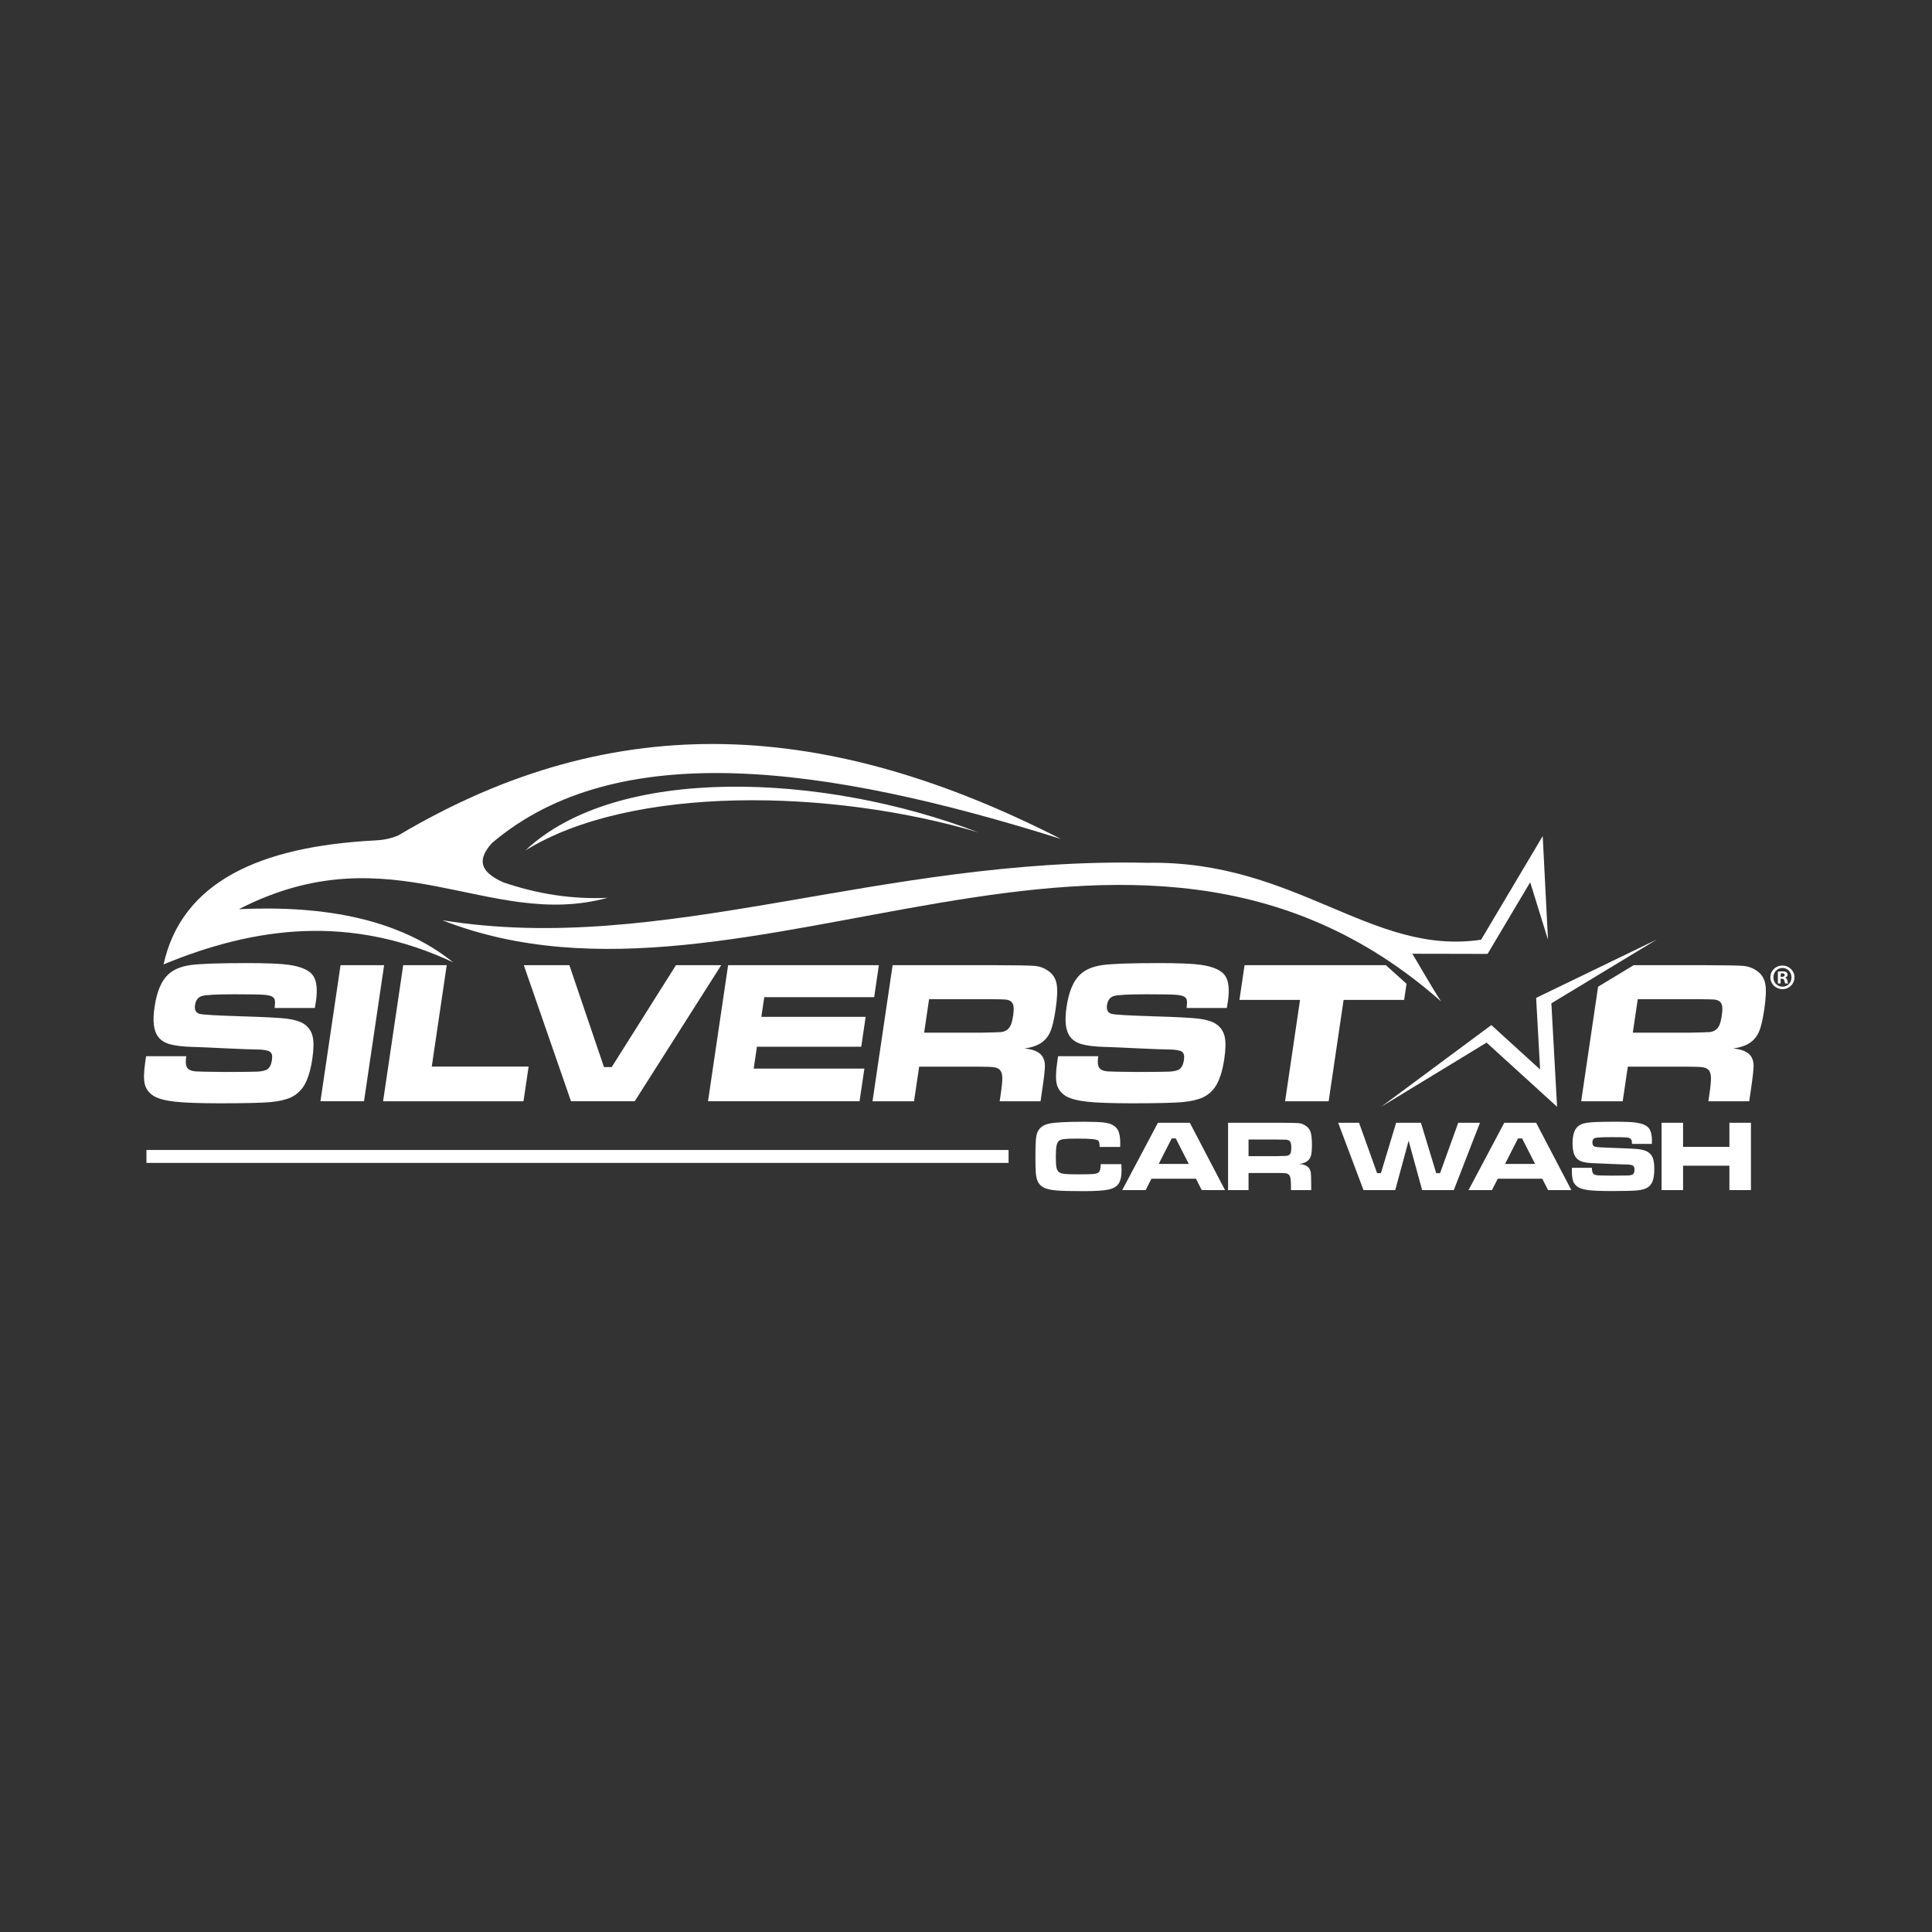 <?xml version="1.0" encoding="UTF-8"?>
<svg xmlns="http://www.w3.org/2000/svg" width="161" height="161" viewBox="0 0 161 161" fill="none">
  <rect x="0" y="0" width="161" height="161" fill="#333333" stroke="none"/>
  <path fill-rule="evenodd" clip-rule="evenodd" d="M43.787 70.869C52.602 65.408 69.243 65.721 81.522 69.364C68.547 64.389 51.381 63.696 43.787 70.869Z" fill="white"></path>
  <path fill-rule="evenodd" clip-rule="evenodd" d="M40.992 70.256C51.412 61.406 68.715 63.722 88.407 69.912C69.175 60.097 51.459 58.76 33.204 69.612C32.46 69.93 31.811 70.01 31.182 70.041C21.629 70.548 15.149 73.493 13.629 80.368C21.277 77.206 29.199 76.185 37.765 80.195C33.321 76.627 27.167 75.43 19.909 75.763C32.687 69.209 40.69 77.542 50.629 74.817C47.702 74.951 44.806 74.509 41.939 73.527C40.387 72.821 39.5 71.911 40.992 70.256Z" fill="white"></path>
  <path fill-rule="evenodd" clip-rule="evenodd" d="M128.011 83.156L128.342 89.121L124.278 85.423L115.099 92.231L123.882 86.884L129.756 92.231L129.281 83.608L138.074 78.29L128.011 83.156Z" fill="white"></path>
  <path d="M12.178 88.017H15.524C15.436 88.575 15.495 88.934 15.705 89.097C15.857 89.203 16.064 89.266 16.32 89.284C16.581 89.304 17.409 89.317 18.802 89.33C20.263 89.325 21.145 89.317 21.44 89.302C21.737 89.286 21.975 89.245 22.156 89.172C22.427 89.066 22.595 88.785 22.665 88.317C22.714 87.978 22.657 87.755 22.494 87.642C22.329 87.528 21.972 87.466 21.422 87.456C20.992 87.456 20.098 87.422 18.727 87.357C17.326 87.29 16.413 87.249 15.984 87.241C15.156 87.213 14.531 87.132 14.104 87.003C13.678 86.874 13.36 86.659 13.158 86.367C12.801 85.878 12.708 85.066 12.879 83.921C13.067 82.641 13.445 81.741 14.011 81.214C14.443 80.803 15.053 80.542 15.837 80.428C16.625 80.314 18.2 80.257 20.558 80.257C22.226 80.257 23.389 80.306 24.051 80.399C25.07 80.544 25.742 80.834 26.068 81.268C26.391 81.705 26.476 82.437 26.324 83.466C26.311 83.562 26.28 83.737 26.236 83.999H22.887C22.924 83.681 22.929 83.466 22.903 83.35C22.88 83.233 22.812 83.14 22.701 83.065C22.564 82.977 22.308 82.92 21.939 82.894C21.566 82.869 20.77 82.858 19.549 82.858C18.081 82.858 17.181 82.905 16.848 82.995C16.514 83.088 16.315 83.342 16.253 83.755C16.193 84.156 16.32 84.399 16.628 84.487C16.884 84.562 18.094 84.629 20.261 84.697C22.086 84.751 23.301 84.816 23.909 84.891C24.517 84.968 24.985 85.108 25.321 85.32C25.698 85.571 25.941 85.912 26.047 86.346C26.156 86.783 26.148 87.406 26.029 88.221C25.871 89.291 25.61 90.088 25.246 90.605C24.974 90.987 24.63 91.275 24.216 91.461C23.803 91.647 23.242 91.776 22.536 91.843C21.778 91.908 20.38 91.942 18.345 91.942C16.638 91.942 15.384 91.895 14.582 91.807C13.781 91.719 13.191 91.561 12.814 91.334C12.424 91.091 12.178 90.77 12.072 90.37C11.969 89.971 11.976 89.366 12.098 88.549L12.175 88.019L12.178 88.017ZM72.71 91.771L74.385 80.43H82.737C84.697 80.436 85.868 80.456 86.251 80.493C86.633 80.529 86.99 80.658 87.316 80.878C87.709 81.139 87.949 81.496 88.045 81.956C88.138 82.414 88.112 83.13 87.968 84.112C87.846 84.937 87.706 85.542 87.546 85.93C87.386 86.318 87.148 86.628 86.83 86.861C86.489 87.112 86.005 87.282 85.374 87.378C86.093 87.432 86.579 87.642 86.845 88.001C86.995 88.216 87.073 88.477 87.078 88.785C87.081 89.095 87.011 89.739 86.866 90.719L86.711 91.773H83.306L83.396 91.166C83.489 90.532 83.533 90.085 83.525 89.816C83.518 89.547 83.463 89.341 83.357 89.196C83.249 89.066 83.086 88.981 82.866 88.942C82.646 88.906 82.178 88.888 81.465 88.888H76.596L76.169 91.773H72.712L72.71 91.771ZM77.012 86.054H81.873C82.724 86.036 83.231 86.023 83.396 86.008C83.559 85.992 83.709 85.951 83.836 85.878C83.996 85.785 84.123 85.646 84.213 85.462C84.301 85.276 84.374 84.994 84.428 84.617C84.482 84.247 84.49 83.97 84.446 83.787C84.404 83.606 84.306 83.471 84.143 83.388C84.03 83.332 83.89 83.3 83.722 83.29C83.556 83.28 83.073 83.269 82.276 83.264H77.423L77.012 86.054ZM60.676 80.43H73.24L72.847 83.096H63.689L63.446 84.736H72.138L71.771 87.228H63.078L62.809 89.046H72.032L71.629 91.771H59.001L60.676 80.43ZM43.65 80.43H47.448L50.331 88.922H50.978L56.33 80.43H60.102L52.894 91.771H47.583L43.65 80.43ZM33.597 80.43H37.227L35.981 88.88H44.051L43.624 91.773H31.924L33.6 80.433L33.597 80.43ZM28.379 80.43H32.01L30.334 91.771H26.704L28.379 80.43Z" fill="white"></path>
  <path fill-rule="evenodd" clip-rule="evenodd" d="M103.714 80.43H115.489L117.211 81.982L117.012 83.324H111.967L110.721 91.773H107.091L108.337 83.324H103.287L103.714 80.43ZM88.177 88.017H91.523C91.435 88.575 91.494 88.934 91.704 89.097C91.856 89.203 92.063 89.266 92.319 89.284C92.58 89.304 93.408 89.317 94.801 89.33C96.262 89.325 97.144 89.317 97.439 89.302C97.736 89.286 97.974 89.245 98.155 89.172C98.426 89.066 98.594 88.785 98.664 88.317C98.713 87.978 98.656 87.755 98.493 87.642C98.328 87.528 97.971 87.466 97.421 87.456C96.991 87.456 96.097 87.422 94.726 87.357C93.325 87.29 92.412 87.249 91.983 87.241C91.156 87.213 90.53 87.132 90.103 87.003C89.677 86.874 89.359 86.659 89.157 86.367C88.8 85.878 88.707 85.066 88.878 83.921C89.066 82.641 89.444 81.741 90.01 81.214C90.442 80.803 91.052 80.542 91.836 80.428C92.624 80.314 94.199 80.257 96.557 80.257C98.225 80.257 99.388 80.306 100.05 80.399C101.069 80.544 101.741 80.834 102.067 81.268C102.39 81.705 102.475 82.437 102.323 83.466C102.307 83.562 102.279 83.737 102.235 83.999H98.887C98.923 83.681 98.928 83.466 98.902 83.35C98.879 83.233 98.812 83.14 98.7 83.065C98.563 82.977 98.307 82.92 97.938 82.894C97.565 82.869 96.769 82.858 95.549 82.858C94.08 82.858 93.18 82.905 92.847 82.995C92.513 83.088 92.314 83.342 92.252 83.755C92.192 84.156 92.319 84.399 92.627 84.487C92.883 84.562 94.093 84.629 96.26 84.697C98.085 84.751 99.3 84.816 99.908 84.891C100.515 84.968 100.983 85.108 101.32 85.32C101.697 85.571 101.94 85.912 102.046 86.346C102.155 86.783 102.147 87.406 102.028 88.221C101.87 89.291 101.607 90.088 101.245 90.605C100.973 90.987 100.629 91.275 100.216 91.461C99.802 91.647 99.241 91.776 98.535 91.843C97.777 91.908 96.379 91.942 94.344 91.942C92.637 91.942 91.383 91.895 90.582 91.807C89.78 91.719 89.191 91.561 88.813 91.334C88.423 91.091 88.177 90.77 88.071 90.37C87.968 89.971 87.975 89.366 88.097 88.549L88.174 88.019L88.177 88.017ZM131.765 91.771L133.174 82.225L136.143 80.43H141.792C143.752 80.436 144.923 80.456 145.306 80.493C145.689 80.529 146.046 80.658 146.371 80.878C146.764 81.139 147.005 81.496 147.101 81.956C147.194 82.414 147.168 83.13 147.023 84.112C146.901 84.937 146.762 85.542 146.602 85.93C146.441 86.318 146.203 86.628 145.885 86.861C145.544 87.112 145.06 87.282 144.43 87.378C145.148 87.432 145.634 87.642 145.901 88.001C146.051 88.216 146.128 88.477 146.134 88.785C146.136 89.095 146.066 89.739 145.922 90.719L145.766 91.773H142.361L142.452 91.166C142.545 90.532 142.589 90.085 142.581 89.816C142.573 89.547 142.519 89.341 142.413 89.196C142.304 89.066 142.141 88.981 141.922 88.942C141.702 88.906 141.234 88.888 140.52 88.888H135.651L135.225 91.773H131.768L131.765 91.771ZM136.068 86.054H140.929C141.779 86.036 142.286 86.023 142.452 86.008C142.614 85.992 142.764 85.951 142.891 85.878C143.051 85.785 143.178 85.646 143.269 85.462C143.357 85.276 143.429 84.994 143.483 84.617C143.538 84.247 143.545 83.97 143.501 83.787C143.46 83.606 143.362 83.471 143.199 83.388C143.085 83.332 142.945 83.3 142.777 83.29C142.612 83.28 142.128 83.269 141.332 83.264H136.479L136.068 86.054Z" fill="white"></path>
  <path fill-rule="evenodd" clip-rule="evenodd" d="M91.738 97.01H93.447C93.457 97.284 93.463 97.459 93.463 97.54C93.463 97.974 93.398 98.31 93.269 98.556C93.126 98.83 92.85 99.016 92.436 99.114C92.022 99.215 91.306 99.264 90.29 99.264C89.222 99.264 88.462 99.243 88.007 99.202C87.554 99.161 87.21 99.081 86.98 98.964C86.776 98.858 86.621 98.713 86.52 98.532C86.419 98.351 86.352 98.106 86.321 97.788C86.298 97.532 86.285 97.072 86.285 96.407C86.285 95.743 86.298 95.29 86.321 95.001C86.347 94.713 86.393 94.491 86.466 94.331C86.621 93.974 86.939 93.744 87.415 93.638C87.891 93.532 88.852 93.48 90.298 93.48C91.022 93.48 91.547 93.498 91.875 93.529C92.203 93.563 92.465 93.625 92.661 93.715C92.917 93.837 93.095 94.015 93.199 94.253C93.302 94.491 93.354 94.838 93.354 95.3C93.354 95.324 93.354 95.419 93.349 95.58H91.64C91.632 95.394 91.619 95.269 91.603 95.205C91.588 95.143 91.557 95.091 91.51 95.047C91.446 94.99 91.278 94.946 91.011 94.923C90.745 94.897 90.344 94.884 89.804 94.884C89.263 94.884 88.899 94.894 88.695 94.92C88.488 94.944 88.343 94.99 88.258 95.057C88.157 95.14 88.087 95.277 88.046 95.474C88.007 95.668 87.986 95.978 87.986 96.404C87.986 96.831 88.004 97.128 88.04 97.302C88.077 97.475 88.144 97.602 88.247 97.677C88.343 97.752 88.496 97.801 88.705 97.826C88.914 97.85 89.287 97.863 89.817 97.863C90.471 97.863 90.908 97.852 91.125 97.832C91.342 97.808 91.49 97.762 91.567 97.687C91.668 97.591 91.722 97.366 91.728 97.017L91.738 97.01ZM12.204 95.83H84.048V96.911H12.204V95.83ZM138.463 93.566H140.257V95.572H144.117V93.566H145.912V99.176H144.117V97.141H140.257V99.176H138.463V93.566ZM131.003 97.317H132.658C132.655 97.594 132.712 97.772 132.826 97.852C132.909 97.904 133.015 97.935 133.144 97.945C133.273 97.956 133.684 97.964 134.375 97.969C135.096 97.966 135.533 97.961 135.675 97.956C135.82 97.948 135.936 97.927 136.019 97.891C136.146 97.84 136.208 97.7 136.208 97.467C136.208 97.299 136.164 97.191 136.073 97.134C135.983 97.077 135.802 97.046 135.53 97.04C135.318 97.04 134.874 97.022 134.191 96.991C133.493 96.958 133.038 96.937 132.826 96.934C132.415 96.922 132.099 96.88 131.88 96.816C131.66 96.751 131.487 96.645 131.365 96.5C131.153 96.26 131.047 95.856 131.047 95.29C131.047 94.657 131.169 94.212 131.409 93.951C131.593 93.746 131.874 93.617 132.254 93.563C132.637 93.506 133.41 93.478 134.576 93.478C135.401 93.478 135.98 93.501 136.314 93.547C136.828 93.62 137.183 93.762 137.374 93.977C137.565 94.194 137.661 94.556 137.661 95.062C137.661 95.109 137.661 95.197 137.656 95.326H135.998C135.993 95.168 135.98 95.062 135.96 95.006C135.939 94.949 135.9 94.902 135.838 94.866C135.763 94.822 135.634 94.794 135.448 94.781C135.262 94.768 134.866 94.763 134.264 94.763C133.537 94.763 133.095 94.786 132.937 94.83C132.779 94.876 132.699 95.001 132.699 95.205C132.699 95.409 132.779 95.523 132.937 95.567C133.069 95.603 133.671 95.636 134.75 95.67C135.655 95.696 136.262 95.73 136.567 95.766C136.872 95.805 137.115 95.874 137.296 95.978C137.501 96.102 137.648 96.27 137.731 96.485C137.816 96.702 137.858 97.01 137.858 97.413C137.858 97.943 137.785 98.336 137.646 98.592C137.539 98.781 137.39 98.923 137.198 99.016C137.007 99.109 136.741 99.171 136.394 99.205C136.024 99.236 135.334 99.254 134.328 99.254C133.483 99.254 132.862 99.231 132.459 99.187C132.055 99.143 131.753 99.065 131.549 98.951C131.339 98.83 131.192 98.672 131.112 98.475C131.032 98.279 130.99 97.979 130.99 97.576V97.315L131.003 97.317ZM129.004 99.174L128.523 98.225H124.813L124.332 99.174H122.38L125.356 93.563H128.012L130.946 99.174H129.007H129.004ZM127.924 96.994L126.843 94.871H126.502L125.421 96.994H127.924ZM111.51 93.563H113.253L114.758 97.762H115.076L116.345 93.563H118.409L119.686 97.762H120.006L121.519 93.563H123.332L121.149 99.174H118.512L117.385 95.06L116.27 99.174H113.625L111.513 93.563H111.51ZM102.339 99.174V93.563H106.471C107.44 93.566 108.02 93.576 108.213 93.594C108.405 93.612 108.591 93.674 108.769 93.785C108.981 93.915 109.129 94.09 109.209 94.318C109.289 94.543 109.328 94.9 109.328 95.383C109.328 95.792 109.302 96.089 109.253 96.283C109.201 96.474 109.108 96.627 108.966 96.743C108.816 96.867 108.588 96.953 108.283 96.999C108.643 97.025 108.899 97.128 109.056 97.307C109.147 97.413 109.204 97.542 109.23 97.695C109.253 97.847 109.266 98.165 109.266 98.651V99.174H107.58V98.874C107.58 98.561 107.57 98.338 107.544 98.207C107.521 98.072 107.477 97.971 107.414 97.899C107.352 97.834 107.265 97.793 107.153 97.775C107.042 97.757 106.809 97.749 106.455 97.749H104.045V99.176H102.336L102.339 99.174ZM104.048 96.345H106.453C106.872 96.337 107.122 96.329 107.202 96.322C107.283 96.314 107.352 96.293 107.409 96.257C107.482 96.21 107.533 96.143 107.564 96.05C107.593 95.957 107.608 95.817 107.608 95.631C107.608 95.445 107.59 95.311 107.557 95.22C107.523 95.13 107.464 95.065 107.378 95.024C107.319 94.995 107.246 94.98 107.161 94.975C107.078 94.969 106.838 94.964 106.445 94.962H104.045V96.342L104.048 96.345ZM100.144 99.174L99.663 98.225H95.952L95.472 99.174H93.519L96.495 93.563H99.151L102.086 99.174H100.146H100.144ZM99.063 96.994L97.982 94.871H97.641L96.56 96.994H99.063Z" fill="white"></path>
  <path fill-rule="evenodd" clip-rule="evenodd" d="M36.86 76.686C62.334 86.693 94.168 60.56 120.089 83.451C119.349 82.339 118.139 80.195 117.694 79.479L120.531 79.484L123.965 79.492L127.515 73.522L128.999 78.308L128.559 69.674L123.427 78.308C114.3 79.683 108.014 71.694 95.642 71.9C73.144 71.409 55.309 79.673 36.863 76.686H36.86Z" fill="white"></path>
  <path d="M149.539 81.442C149.539 81.995 149.105 82.43 148.538 82.43C147.972 82.43 147.532 81.995 147.532 81.442C147.532 80.888 147.979 80.464 148.538 80.464C149.097 80.464 149.539 80.899 149.539 81.442ZM147.783 81.442C147.783 81.876 148.106 82.223 148.546 82.223C148.986 82.223 149.291 81.876 149.291 81.45C149.291 81.023 148.975 80.663 148.541 80.663C148.106 80.663 147.783 81.015 147.783 81.444V81.442ZM148.385 81.954H148.158V80.976C148.248 80.958 148.372 80.945 148.533 80.945C148.717 80.945 148.802 80.976 148.872 81.018C148.926 81.059 148.967 81.137 148.967 81.232C148.967 81.338 148.885 81.424 148.766 81.46V81.473C148.861 81.509 148.916 81.579 148.944 81.711C148.975 81.861 148.991 81.92 149.017 81.954H148.771C148.742 81.918 148.724 81.83 148.693 81.716C148.675 81.61 148.616 81.561 148.491 81.561H148.385V81.954ZM148.391 81.4H148.497C148.621 81.4 148.724 81.359 148.724 81.258C148.724 81.168 148.66 81.108 148.515 81.108C148.455 81.108 148.414 81.113 148.391 81.121V81.4Z" fill="white"></path>
</svg>
